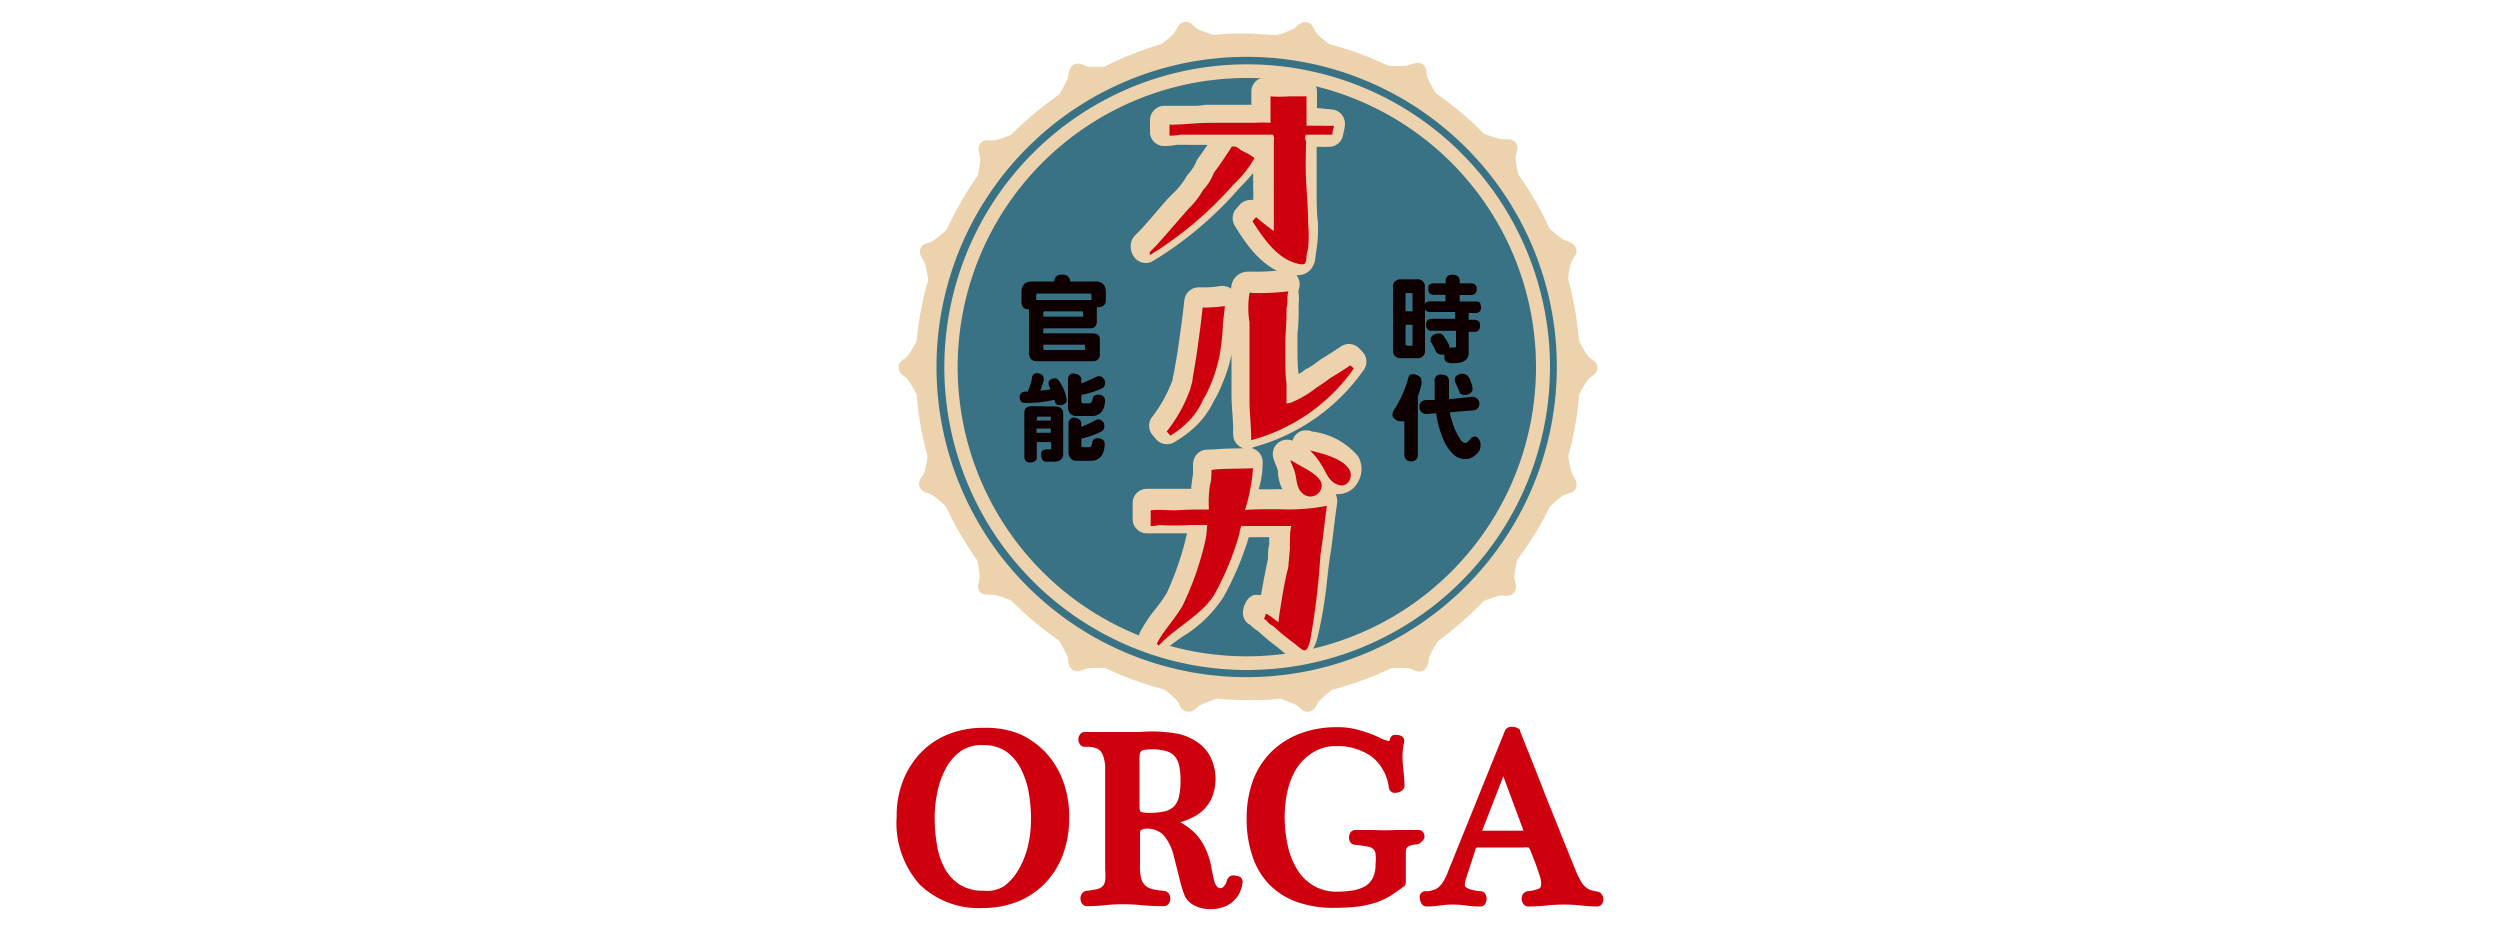 <svg id="レイヤー_1" data-name="レイヤー 1" xmlns="http://www.w3.org/2000/svg" viewBox="0 0 150 56"><defs><style>.cls-1,.cls-5{fill:#cf000e;}.cls-2,.cls-4{fill:#ecd3ae;}.cls-3{fill:#397185;}.cls-4,.cls-5{fill-rule:evenodd;}.cls-6{fill:#0e0000;}</style></defs><title>orga</title><path class="cls-1" d="M62.71,45.12A4.84,4.84,0,0,0,61.08,44,5.51,5.51,0,0,0,59,43.67a5.58,5.58,0,0,0-2.11.39,4.71,4.71,0,0,0-1.65,1.11,5.18,5.18,0,0,0-1.07,1.7A5.75,5.75,0,0,0,53.8,49a5.54,5.54,0,0,0,1.39,4.08A5.09,5.09,0,0,0,59,54.48a5.6,5.6,0,0,0,2-.36,4.75,4.75,0,0,0,1.65-1.07,5,5,0,0,0,1.11-1.73A6.32,6.32,0,0,0,64.15,49a6,6,0,0,0-.38-2.17A5,5,0,0,0,62.71,45.12ZM59,53.44a2.52,2.52,0,0,1-1.41-.36,2.62,2.62,0,0,1-.88-.93,4.23,4.23,0,0,1-.48-1.39,9.29,9.29,0,0,1-.15-1.68,7.4,7.4,0,0,1,.18-1.63,5,5,0,0,1,.52-1.4,3,3,0,0,1,.89-1A2.2,2.2,0,0,1,59,44.71a2.35,2.35,0,0,1,1.34.36,2.8,2.8,0,0,1,.88,1,4.88,4.88,0,0,1,.49,1.41,9,9,0,0,1,.15,1.65,7,7,0,0,1-.19,1.66,5.12,5.12,0,0,1-.56,1.39,3.22,3.22,0,0,1-.88,1A1.94,1.94,0,0,1,59,53.44Z"/><path class="cls-1" d="M74.16,52.55a.47.47,0,0,0-.31,0,.45.45,0,0,0-.24.29.68.68,0,0,1-.19.35.25.25,0,0,1-.4,0,.79.79,0,0,1-.18-.39c-.07-.3-.13-.6-.19-.91a4.22,4.22,0,0,0-.31-.95,3.5,3.5,0,0,0-.61-.92,3.93,3.93,0,0,0-.92-.69,3.35,3.35,0,0,0,.65-.24,2.49,2.49,0,0,0,.77-.52,2.29,2.29,0,0,0,.51-.78,3,3,0,0,0-.11-2.37,2.43,2.43,0,0,0-.79-.89,3.33,3.33,0,0,0-1.1-.49,8.62,8.62,0,0,0-2.35-.12l-1.46,0c-.35,0-.66,0-.92,0s-.58,0-.92,0a.34.34,0,0,0-.31.18.5.5,0,0,0-.08.27.53.53,0,0,0,.08.27.35.35,0,0,0,.29.17h0l.33,0a1.65,1.65,0,0,1,.32.07.55.55,0,0,1,.31.19,1,1,0,0,1,.19.38,2.34,2.34,0,0,1,.09.54c0,.2,0,.41,0,.62v5.55a3.81,3.81,0,0,1,0,.67.63.63,0,0,1-.14.33.66.66,0,0,1-.32.18,5,5,0,0,1-.66.11.39.39,0,0,0-.3.21.48.48,0,0,0-.06.29.61.61,0,0,0,.08.25.36.36,0,0,0,.32.17,10,10,0,0,0,1.08-.06,10.49,10.49,0,0,1,2.17,0,12.77,12.77,0,0,0,1.32.06.38.38,0,0,0,.33-.16.5.5,0,0,0,.09-.29.55.55,0,0,0-.08-.29.39.39,0,0,0-.31-.18,4,4,0,0,1-.67-.1,1,1,0,0,1-.42-.2.87.87,0,0,1-.25-.38,2.44,2.44,0,0,1-.09-.74v-2c0-.08,0-.2.07-.23a.66.66,0,0,1,.32-.08,1.41,1.41,0,0,1,1,.36,3,3,0,0,1,.63,1.26l.13.51.15.59.15.61c.06.2.12.39.18.56a1.2,1.2,0,0,0,.62.71,2,2,0,0,0,1,.23,2.28,2.28,0,0,0,.63-.09,1.69,1.69,0,0,0,.59-.28,2,2,0,0,0,.45-.5,1.86,1.86,0,0,0,.23-.71.36.36,0,0,0-.11-.33A.49.49,0,0,0,74.16,52.55Zm-3.33-5.76a4.35,4.35,0,0,1-.09,1,1.27,1.27,0,0,1-.28.57,1.15,1.15,0,0,1-.53.31,3.82,3.82,0,0,1-.91.1,1.85,1.85,0,0,1-.58-.06s-.07-.11-.07-.25V45.51c0-.33.07-.42.11-.45s.16-.1.63-.1a2.93,2.93,0,0,1,.84.1,1.07,1.07,0,0,1,.51.29,1.3,1.3,0,0,1,.28.55A3.75,3.75,0,0,1,70.83,46.79Z"/><path class="cls-1" d="M85.47,50.23a.55.55,0,0,0-.06-.26.33.33,0,0,0-.3-.17h-.53l-.43,0-.39,0a12.69,12.69,0,0,1-1.35,0c-.38,0-.75,0-1.09,0A.34.34,0,0,0,81,50a.55.55,0,0,0-.06.26.51.51,0,0,0,.07.26.37.37,0,0,0,.31.17h0a6.71,6.71,0,0,1,.71.1.66.66,0,0,1,.35.14.47.47,0,0,1,.15.27,2.74,2.74,0,0,1,0,.65,1.79,1.79,0,0,1-.16.82,1.23,1.23,0,0,1-.44.49,2.17,2.17,0,0,1-.73.26,6.4,6.4,0,0,1-1,.08,2.71,2.71,0,0,1-1.3-.31,2.87,2.87,0,0,1-1-.91,4.5,4.5,0,0,1-.61-1.44,8,8,0,0,1-.21-1.91,7.15,7.15,0,0,1,.18-1.51,4.6,4.6,0,0,1,.55-1.34,3.08,3.08,0,0,1,1-.95,2.46,2.46,0,0,1,1.36-.36,3.47,3.47,0,0,1,2.16.65,2.81,2.81,0,0,1,1,1.84.38.38,0,0,0,.23.29.49.49,0,0,0,.29,0,.47.47,0,0,0,.27-.12.37.37,0,0,0,.15-.31c0-.49-.09-1-.11-1.42a4.09,4.09,0,0,1,.09-1.19.3.3,0,0,0-.14-.33.63.63,0,0,0-.23-.08h-.06a.51.51,0,0,0-.2,0,.33.33,0,0,0-.22.23c0,.11-.07.13-.08.13a1.81,1.81,0,0,1-.46-.16,7.14,7.14,0,0,0-1.23-.47,4.67,4.67,0,0,0-1.41-.2,6.22,6.22,0,0,0-2.15.36,4.92,4.92,0,0,0-1.73,1.06,4.84,4.84,0,0,0-1.14,1.72,6.48,6.48,0,0,0-.4,2.32,6.84,6.84,0,0,0,.34,2.26,4.39,4.39,0,0,0,1,1.7,4.31,4.31,0,0,0,1.66,1.06,6.34,6.34,0,0,0,2.22.36,12.44,12.44,0,0,0,1.48-.08,5.86,5.86,0,0,0,1.09-.25,4.17,4.17,0,0,0,.85-.4c.23-.15.48-.32.73-.51a.34.34,0,0,0,.18-.33V51.58c0-.18,0-.34,0-.47a.53.53,0,0,1,.06-.24.34.34,0,0,1,.16-.12,1.76,1.76,0,0,1,.46-.09.41.41,0,0,0,.27-.17A.42.42,0,0,0,85.47,50.23Z"/><path class="cls-1" d="M96.14,53.72a.37.37,0,0,0-.28-.22l-.37-.08a.82.82,0,0,1-.28-.14,1,1,0,0,1-.29-.3,4.38,4.38,0,0,1-.33-.63l-.84-2.07c-.29-.74-.59-1.48-.89-2.22L92,45.86l-.8-2a.16.16,0,0,0,0-.07.65.65,0,0,0-.48-.18.41.41,0,0,0-.43.25L86.9,52.25a3.43,3.43,0,0,1-.28.6,1.52,1.52,0,0,1-.27.35.83.83,0,0,1-.26.17,2.24,2.24,0,0,1-.37.1l-.22,0a.37.37,0,0,0-.3.22.54.54,0,0,0,0,.28.52.52,0,0,0,.1.26.34.34,0,0,0,.29.16,5.13,5.13,0,0,0,.81-.06,5.35,5.35,0,0,1,1.55,0,6.88,6.88,0,0,0,.84.06.36.36,0,0,0,.34-.19.56.56,0,0,0,0-.54.35.35,0,0,0-.32-.19h0a2.57,2.57,0,0,1-.4-.06,1.29,1.29,0,0,1-.33-.1.51.51,0,0,1-.18-.14.33.33,0,0,1,0-.19,1,1,0,0,1,.06-.26L88.52,51c0-.1.09-.14.09-.15a.51.51,0,0,1,.17,0h2.61a.93.93,0,0,1,.33,0s0,0,.08.12l.36.92c.09.24.15.44.2.59a1.63,1.63,0,0,1,.11.53c0,.24-.09.29-.12.3a2.17,2.17,0,0,1-.68.16.42.42,0,0,0-.29.17.51.51,0,0,0-.08.28.55.55,0,0,0,.08.29.39.39,0,0,0,.34.18,10,10,0,0,0,1.07-.06,9.82,9.82,0,0,1,2.1,0,7.3,7.3,0,0,0,.94.06.33.33,0,0,0,.31-.19A.71.71,0,0,0,96.2,54,.57.57,0,0,0,96.14,53.72Zm-4.71-3.88h-2.5v0l1.27-3.26,1.21,3.26S91.43,49.83,91.43,49.84Z"/><path class="cls-2" d="M95.3,21.39a6.41,6.41,0,0,1-.56-.95,20.34,20.34,0,0,0-.65-3.69,5.09,5.09,0,0,1,.18-1h0c.11-.3.44-.52.28-.88s-.52-.36-.76-.5a7.4,7.4,0,0,1-.82-.66,19.49,19.49,0,0,0-1.86-3.23,6.4,6.4,0,0,1-.17-1h0c0-.32.23-.64,0-.93s-.65-.15-.92-.21a6.68,6.68,0,0,1-1-.33,19.79,19.79,0,0,0-2.85-2.4,6.52,6.52,0,0,1-.54-1c-.07-.29,0-.62-.32-.78s-.67.08-1,.12h0a7.83,7.83,0,0,1-1,0,19.82,19.82,0,0,0-3.55-1.3,5.59,5.59,0,0,1-.74-.63h0c-.21-.24-.23-.64-.63-.69s-.59.31-.84.43h0a6.08,6.08,0,0,1-.93.34c-.62,0-1.25-.09-1.88-.09s-1.26,0-1.87.09a6.36,6.36,0,0,1-1-.35c-.27-.17-.43-.51-.81-.43s-.45.47-.63.68a5.92,5.92,0,0,1-.76.65A20.82,20.82,0,0,0,66.26,4a7.11,7.11,0,0,1-1,0c-.28-.08-.54-.31-.85-.11s-.28.53-.34.79a7.4,7.4,0,0,1-.53,1,19.87,19.87,0,0,0-2.86,2.4,6.68,6.68,0,0,1-.95.33c-.32.06-.67-.12-.91.2s0,.66,0,.95h0a6.48,6.48,0,0,1-.17,1,21.13,21.13,0,0,0-1.86,3.23,7.39,7.39,0,0,1-.88.71c-.27.11-.58.11-.69.45s.2.63.29.9a7.58,7.58,0,0,1,.18.95A19.51,19.51,0,0,0,55,20.44a6.25,6.25,0,0,1-.53.9c-.21.23-.57.33-.55.72s.37.51.55.72a6.25,6.25,0,0,1,.53.9,19.51,19.51,0,0,0,.65,3.69,6.94,6.94,0,0,1-.2,1c-.13.28-.41.49-.27.84s.46.36.7.46a6.58,6.58,0,0,1,.87.71,20.62,20.62,0,0,0,1.87,3.22,5.37,5.37,0,0,1,.16,1c0,.31-.22.61,0,.89s.62.16.9.21a5.89,5.89,0,0,1,1,.34,20.24,20.24,0,0,0,2.84,2.38,7.06,7.06,0,0,1,.54,1c.07.29,0,.62.33.79s.67-.08.94-.12h0a8,8,0,0,1,1,0,20.24,20.24,0,0,0,3.52,1.28,7.67,7.67,0,0,1,.75.64h0c.21.25.23.64.63.69s.57-.27.81-.41a7.93,7.93,0,0,1,1-.37c.62.06,1.25.09,1.88.09s1.26,0,1.88-.09a5.9,5.9,0,0,1,1,.4c.24.17.4.46.76.38s.45-.49.64-.69h0a7.45,7.45,0,0,1,.74-.63,19.78,19.78,0,0,0,3.55-1.29,7.85,7.85,0,0,1,1,0h0c.33.06.6.34.93.13s.26-.57.35-.83a5.81,5.81,0,0,1,.53-.94A20.74,20.74,0,0,0,89,36.08a6.36,6.36,0,0,1,1-.35c.31,0,.63.11.86-.19s0-.67,0-.95h0a6.61,6.61,0,0,1,.17-1A19.72,19.72,0,0,0,93,30.39a6.66,6.66,0,0,1,.83-.68c.28-.13.63-.11.74-.47s-.18-.63-.27-.89a5.5,5.5,0,0,1-.2-1,19.51,19.51,0,0,0,.65-3.69,6.71,6.71,0,0,1,.51-.86h0c.21-.25.59-.34.58-.74S95.49,21.58,95.3,21.39Z"/><path class="cls-3" d="M92.16,22A17.35,17.35,0,1,1,74.81,4.68,17.34,17.34,0,0,1,92.16,22Z"/><path class="cls-2" d="M77.9,39.49a1.52,1.52,0,0,1-1-.45l-.23-.19a13.69,13.69,0,0,1-1.21-1,1.93,1.93,0,0,1-.47-.39l-.06,0a.86.86,0,0,1-.3-1v0c0-.06,0-.13.07-.2l0,0a.87.87,0,0,1,.53-.56.93.93,0,0,1,.29,0h.14c.09-.51.19-1.05.3-1.6l.12-.58c0-.28,0-.58.08-.88a2.63,2.63,0,0,1,0-.41H74.93a18.58,18.58,0,0,1-1.52,3.59h0a7.61,7.61,0,0,1-2.18,2.2A11,11,0,0,0,69.9,39a.84.84,0,0,1-.63.28h0a.84.84,0,0,1-.64-.32l-.11-.12a.88.88,0,0,1-.11-.93,9.16,9.16,0,0,1,.89-1.34,8.37,8.37,0,0,0,.71-1A17.9,17.9,0,0,0,71.22,32c-.46,0-.85,0-1.22,0l-.65,0-.24,0H69l-.19,0a.8.8,0,0,1-.53-.19.84.84,0,0,1-.32-.66c0-.34,0-.65,0-.92a.85.85,0,0,1,.82-.9h.2l.63,0,.51,0h.53c.28,0,.54,0,.82,0v0a7.24,7.24,0,0,1,.11-.86c0-.1,0-.43,0-.54a1.05,1.05,0,0,1,.13-.54.85.85,0,0,1,.65-.41c.39,0,.94-.06,1.47-.07s.78,0,1-.05h.07a.87.87,0,0,1,.86.83,5.48,5.48,0,0,1-.24,1.67l.87,0a4,4,0,0,1,.55,0,2.86,2.86,0,0,1-.26-.88c0-.09,0-.17,0-.23h0a1.9,1.9,0,0,0-.11-.3,3.79,3.79,0,0,1-.17-.48.86.86,0,0,1,.25-.87.89.89,0,0,1,.58-.22,1,1,0,0,1,.32.06.84.84,0,0,1,.46-.55.92.92,0,0,1,.36-.07.86.86,0,0,1,.36.07,4.32,4.32,0,0,1,2.75,1.48,1.53,1.53,0,0,1,0,1.55,1.36,1.36,0,0,1-1.21.73h-.13a1,1,0,0,1,.09.53c-.07.43-.12.89-.18,1.34s-.12,1.1-.21,1.63-.15,1.08-.21,1.61a26,26,0,0,1-.59,3.53v0c-.09.32-.33,1.16-1.15,1.16Z"/><path class="cls-2" d="M74.85,26.93a.82.82,0,0,1-.52-.18.84.84,0,0,1-.34-.67.7.7,0,0,1,0-.25c0-.7-.1-1.43-.1-2.17v-.24c0-.7,0-1.43,0-2.15a8.79,8.79,0,0,1-.51,1.65l-.06.14a7.09,7.09,0,0,1-.35.76,1.74,1.74,0,0,1-.11.18,5.24,5.24,0,0,1-1.21,1.66,7.06,7.06,0,0,1-1.19.87.77.77,0,0,1-.44.12.87.87,0,0,1-.66-.3l-.21-.25a.86.86,0,0,1,0-1.11,8.33,8.33,0,0,0,1.21-2.21l0-.09c.05-.19.08-.35.11-.51.08-.44.18-1,.26-1.61.12-.84.24-1.7.33-2.56a.87.87,0,0,1,.86-.77h.28a4.65,4.65,0,0,0,1-.08h.16a.83.83,0,0,1,.5.16,2.29,2.29,0,0,1,.07-.36,1,1,0,0,1,.94-.66h.28A13.45,13.45,0,0,0,77,16.2h.12a.85.85,0,0,1,.68.33.89.89,0,0,1,.12.86.69.69,0,0,0,0,.23,2.52,2.52,0,0,1,0,.58v0c0,.06,0,.13,0,.2,0,.51,0,1.05-.07,1.59,0,.37,0,.73,0,1v0c0,.48,0,1,.07,1.46h0c.13-.08.27-.18.48-.34,0,0,0,0,.06,0,.22-.14.5-.33.76-.53h0l.09-.06c.46-.28.82-.51,1.13-.72a.85.85,0,0,1,1.12.11,1.8,1.8,0,0,1,.19.2.86.86,0,0,1,.08,1.08,11.84,11.84,0,0,1-6.62,4.64A.67.67,0,0,1,74.85,26.93Z"/><path class="cls-4" d="M77.67,16.55h-.15c-1.76-.32-2.81-2-3.43-3a.87.87,0,0,1,.06-1l.27-.31A.87.87,0,0,1,75,12a.62.62,0,0,1,.19,0,6.48,6.48,0,0,0,0-.76v-.21a2.17,2.17,0,0,0,0-.26v-.39c-.25.31-.54.61-.83.91a22.11,22.11,0,0,1-5.21,4.39.85.85,0,0,1-.4.1.87.87,0,0,1-.71-.37,1.07,1.07,0,0,1-.18-.82.87.87,0,0,1,.25-.47c.26-.26.52-.54.8-.86s.38-.43.55-.64c.31-.36.63-.74,1-1.09a4.59,4.59,0,0,0,.7-.89.64.64,0,0,1,.13-.19,2.67,2.67,0,0,0,.47-.71.65.65,0,0,1,.11-.22c.21-.29.4-.56.58-.83H70.59a3.53,3.53,0,0,1-.67.07h-.1A.84.84,0,0,1,69,7.9V7.84c0-.09,0-.19,0-.29s0-.24,0-.36a.86.86,0,0,1,.86-.84h.19c.41,0,.82,0,1.26,0s.66,0,1-.06c.73,0,1.44,0,2.13,0h.41a.85.85,0,0,1,.23,0h0c0-.24,0-.49,0-.75A.85.85,0,0,1,76,4.65h.37c.23,0,.48,0,.69,0s.59,0,.85,0h.25a.86.86,0,0,1,.86.9s0,.08,0,.12,0,.11,0,.17,0,.27,0,.42,0,.21,0,.22l.91.09a.84.84,0,0,1,.6.34.86.86,0,0,1,.15.68c0,.17-.07.35-.1.52a.85.85,0,0,1-.84.7h-.13a.8.8,0,0,1-.23,0H79c0,.57,0,1.17,0,1.74,0,.38,0,.76,0,1.13s0,1.07.07,1.6a8.22,8.22,0,0,1-.06,1.57l-.09.62v0s0,0,0,0a1.2,1.2,0,0,1-.18.56,1,1,0,0,1-.87.48h0Z"/><path class="cls-1" d="M78.13,29.58c-.33-.27-.33-.81-.42-1.17s-.21-.53-.29-.8a3.16,3.16,0,0,1,.43.24c.56.31,1.36.7,1.45,1.21A.68.68,0,0,1,78.13,29.58ZM78.57,27a4.1,4.1,0,0,1,.73.92c.23.34.37.85.81,1.09.77.42,1.12-.43.84-.85-.4-.65-1.58-.95-2.38-1.14m.65,6.33c.16-1,.25-2,.39-3a12,12,0,0,1-2.91.2c-.53,0-1.51,0-2,.05a10.81,10.81,0,0,0,.48-2.51c-.65.05-1.84,0-2.49.11,0,0,0,.57-.06.78s-.08.52-.1.8,0,.53,0,.79c-.75,0-1.22,0-2,.05-.45,0-1-.06-1.49,0,0,.32,0,.63,0,.94h0c.16,0,.32,0,.48-.06h0a15.2,15.2,0,0,0,1.91,0l1,0a7.63,7.63,0,0,1-.09.85A18.31,18.31,0,0,1,71,36.25c-.41.8-1.2,1.58-1.59,2.37l.11.12c1-1.09,2.69-1.9,3.38-3.14A16.9,16.9,0,0,0,74.37,32c0-.14.07-.29.1-.44h3a3.51,3.51,0,0,0-.07.74,1.22,1.22,0,0,0,0,.17,1.71,1.71,0,0,0,0,.39l-.09,1c0,.21-.08.42-.13.64-.11.52-.2,1-.29,1.57s-.15.84-.18,1.27l-.25-.19a2.64,2.64,0,0,0-.46-.31l-.07,0,0,0a.14.14,0,0,0,0,.06,2.18,2.18,0,0,1-.09.23.43.43,0,0,1,0,0l.15.11h0l.06.07a1.07,1.07,0,0,0,.34.25,13.05,13.05,0,0,0,1.21,1c.63.49.76.76,1-.08A44.58,44.58,0,0,0,79.22,33.39Z"/><path class="cls-1" d="M81.23,22.11a11,11,0,0,1-6.16,4.3.57.57,0,0,0,0-.13s0,0,0,0c0-.75-.1-1.49-.1-2.25s0-1.59,0-2.38c0-.46,0-.93,0-1.4h0l0-.27q0-.32,0-.63a5.54,5.54,0,0,1,0-1.77s.12-.05.15,0l.09,0s0,0,0,0a14.49,14.49,0,0,0,2.1-.1c-.13.34,0,.67-.12,1,0,.11,0,.22,0,.33,0,.54-.05,1.07-.07,1.61l0,1v.08c0,.51,0,1,.07,1.52,0,.12,0,.24,0,.36,0,.28,0,.55,0,.82h0s0,0,0,0l.05,0a.76.76,0,0,0,.26-.06A6.41,6.41,0,0,0,79,23.25c.28-.18.56-.37.82-.57h0c.41-.25.82-.49,1.19-.76A1.8,1.8,0,0,1,81.23,22.11Zm-9.07-3.66c-.09.86-.21,1.72-.33,2.59-.08.55-.17,1.09-.27,1.64,0,.2-.08.4-.13.6a1,1,0,0,1-.05.16A8.78,8.78,0,0,1,70,25.89a2.62,2.62,0,0,1,.22.25,5.62,5.62,0,0,0,1-.77,4.21,4.21,0,0,0,1-1.47.91.91,0,0,0,.11-.16,9.33,9.33,0,0,0,.85-2.44,15.41,15.41,0,0,0,.19-1.68c0-.41.1-.84.12-1.26A7.64,7.64,0,0,1,72.16,18.45Z"/><path class="cls-5" d="M74.94,9.26l.33.22A6.64,6.64,0,0,1,74,11.08a21.82,21.82,0,0,1-5,4.22.3.3,0,0,1,0-.19q.44-.43.84-.9c.51-.57,1-1.16,1.5-1.71a5.09,5.09,0,0,0,.85-1.11,2.88,2.88,0,0,0,.63-1c.39-.53.76-1.07,1.09-1.6l.22,0,.21.13C74.53,9.07,74.74,9.15,74.94,9.26Zm3.45-1.72c0-.26,0-.53,0-.79l0-.62c0-.08,0-.23,0-.35h-.21l-.83,0a7,7,0,0,1-1.12,0c0,.45,0,.9,0,1.35,0,.08,0,.15,0,.24h0a7.57,7.57,0,0,0-1,0h-.12l0,0c-.84,0-1.67,0-2.51,0s-1.62.12-2.43.11h0l0,.66v0a3.88,3.88,0,0,0,.67-.06h1.64l2.42,0h1.47a.39.39,0,0,1,.06.33c0,.24,0,.49,0,.72,0,.62,0,1.23,0,1.85,0,.1,0,.2,0,.3a.86.86,0,0,0,0,.16c0,.34,0,.68,0,1h0c0,.48,0,.95,0,1.42a13,13,0,0,1-1.06-.83,2.62,2.62,0,0,0-.22.25c.65,1,1.5,2.33,2.85,2.57,0,0,0,0,0,0a.24.24,0,0,0,.14,0h0a.14.14,0,0,0,.17-.07.48.48,0,0,0,.07-.29c0-.21.08-.42.11-.63a8.28,8.28,0,0,0,0-1.41c0-.91-.09-1.82-.13-2.72s0-1.51,0-2.27a.39.39,0,0,1,0-.38h1.22a.32.32,0,0,0,.14,0l.22,0c0-.18.06-.36.1-.53Z"/><path class="cls-3" d="M74.81,40.63A18.61,18.61,0,1,1,93.41,22,18.63,18.63,0,0,1,74.81,40.63Zm0-36.77A18.17,18.17,0,1,0,93,22,18.18,18.18,0,0,0,74.81,3.86Z"/><path class="cls-6" d="M86.07,17h.67v-.11a.4.4,0,0,1,.1-.31.39.39,0,0,1,.31-.09.42.42,0,0,1,.33.09.39.39,0,0,1,.1.31V17h.65a.44.44,0,0,1,.29.08.33.33,0,0,1,.08.26.36.36,0,0,1-.07.25.38.38,0,0,1-.3.11h-.65v.39h.93a.43.43,0,0,1,.28.07s.07.13.07.27a.33.33,0,0,1-.06.24.34.34,0,0,1-.29.11h-.39v.41h.32a.38.38,0,0,1,.28.09c.06,0,.08.14.08.27a.32.32,0,0,1-.36.36h-.32v1.25q0,.6-.81.63l-.3,0a.9.9,0,0,1-.23-.08.57.57,0,0,1-.11-.16,1.11,1.11,0,0,1,0-.28.58.58,0,0,1-.18,0,.34.34,0,0,1-.36-.24,3.57,3.57,0,0,0-.3-.55.16.16,0,0,1,0-.09.36.36,0,0,1,.16-.29.59.59,0,0,1,.31-.09.33.33,0,0,1,.32.16,2.65,2.65,0,0,1,.33.55.39.39,0,0,1,0,.13v0h.25c.11,0,.16,0,.16-.09v-.91H85.93a.36.36,0,0,1-.27-.08.35.35,0,0,1-.09-.28.36.36,0,0,1,.09-.28.41.41,0,0,1,.27-.08h1.38v-.41H85.84a.41.41,0,0,1-.28-.08.24.24,0,0,1-.06-.1V21a.43.43,0,0,1-.49.49h-.93a.44.44,0,0,1-.5-.49V17.25a.44.44,0,0,1,.5-.49H85a.43.43,0,0,1,.49.49v1a.33.33,0,0,1,.06-.1.45.45,0,0,1,.28-.07h.9v-.39h-.67a.36.36,0,0,1-.27-.08c-.07-.05-.09-.14-.09-.28s0-.22.09-.26A.34.34,0,0,1,86.07,17Zm-1.74,1.68h.42v-1c0-.06,0-.1-.08-.1h-.25c-.06,0-.09,0-.09.1Zm.34,2.07c.06,0,.08,0,.08-.09V19.49h-.42v1.15a.08.08,0,0,0,.09.09Z"/><path class="cls-6" d="M84.75,22.45a.57.57,0,0,1,.36.11.28.28,0,0,1,.17.3.59.59,0,0,1,0,.23,7.15,7.15,0,0,1-.21.7v3.48a.4.4,0,0,1-.11.31.41.41,0,0,1-.3.1.36.36,0,0,1-.28-.1.37.37,0,0,1-.12-.31v-2a.46.46,0,0,1-.21,0,.45.45,0,0,1-.36-.13.31.31,0,0,1-.14-.29.48.48,0,0,1,.09-.25,6.9,6.9,0,0,0,.88-2C84.53,22.54,84.62,22.45,84.75,22.45Zm3.55,1.36a.5.5,0,0,1,.34.11.41.41,0,0,1,.12.3.38.38,0,0,1-.09.27.37.37,0,0,1-.28.13L87,24.74c0,.21.1.44.17.69a3.79,3.79,0,0,0,.5,1,.44.44,0,0,0,.24.15c.08,0,.18-.08.3-.22a.38.38,0,0,1,.27-.17.28.28,0,0,1,.22.12.59.59,0,0,1,.13.45.64.64,0,0,1-.16.41,1.32,1.32,0,0,1-.42.31.82.82,0,0,1-.37.06,1,1,0,0,1-.66-.26,2.52,2.52,0,0,1-.58-.83,6,6,0,0,1-.46-1.58s0-.05,0-.08l-.59.05a.45.45,0,0,1-.32-.13.38.38,0,0,1-.1-.3.35.35,0,0,1,.12-.31.47.47,0,0,1,.28-.1l.51,0c0-.33,0-.69,0-1.08a.36.36,0,0,1,.43-.44.51.51,0,0,1,.3.08.39.39,0,0,1,.13.33l0,1.06Zm-.56-1.38a.43.43,0,0,1,.36.16,1.68,1.68,0,0,1,.18.41.88.88,0,0,1,.07.31.31.31,0,0,1-.1.26.53.53,0,0,1-.61.06.2.2,0,0,1-.08-.14q-.09-.22-.27-.6v-.05a.61.61,0,0,1,0-.17.42.42,0,0,1,.22-.19A.37.37,0,0,1,87.74,22.43Z"/><path class="cls-6" d="M63.25,16.89v0a.47.47,0,0,1,.14-.32.5.5,0,0,1,.34-.09.48.48,0,0,1,.34.1l0,0a.4.4,0,0,1,.14.31h1.53c.4,0,.61.22.61.65V18a.38.38,0,0,1-.12.32.49.49,0,0,1-.33.11h-.09v.84c0,.28-.13.43-.39.43H62.6V20h2.93c.3,0,.46.12.46.34v.88a.39.39,0,0,1-.44.45H62.21c-.32,0-.47-.17-.47-.52V18.56h0a.45.45,0,0,1-.33-.1.42.42,0,0,1-.12-.32v-.6c0-.43.21-.65.62-.65ZM62.17,18h3.32v-.28c0-.07,0-.11-.14-.11H62.28a.1.1,0,0,0-.11.11Zm2.8.68H62.71c-.08,0-.11,0-.11.1V19H65ZM65.1,21v-.32H62.6v.25s0,.07.11.07Z"/><path class="cls-6" d="M62.19,22.39a.51.51,0,0,1,.29.08.26.26,0,0,1,.14.26.29.29,0,0,1,0,.09,4.12,4.12,0,0,1-.21.62l.62-.07a.64.64,0,0,1-.06-.18.33.33,0,0,1-.06-.19.27.27,0,0,1,.15-.24.53.53,0,0,1,.26-.06.19.19,0,0,1,.13.05,1.32,1.32,0,0,1,.24.35A2.21,2.21,0,0,1,64,24a.22.22,0,0,1-.11.22.44.44,0,0,1-.31.09.26.26,0,0,1-.27-.17.88.88,0,0,1-.05-.15l-.41.08a7.71,7.71,0,0,1-1.31.11.47.47,0,0,1-.26-.07.36.36,0,0,1-.1-.27.33.33,0,0,1,.1-.26.39.39,0,0,1,.28-.08h.1a3.33,3.33,0,0,0,.26-.81A.29.29,0,0,1,62.19,22.39Zm1.11,2c.33,0,.49.15.49.44v2.37a.45.45,0,0,1-.14.38.61.61,0,0,1-.4.12H63a1.2,1.2,0,0,1-.24,0,.25.25,0,0,1-.21-.11.56.56,0,0,1-.08-.26.51.51,0,0,1,0-.17.28.28,0,0,1,.13-.15.61.61,0,0,1,.18-.05H63c.05,0,.07,0,.07,0v-.43h-.86v.9c0,.2-.14.31-.38.32s-.35-.12-.37-.32V24.76q0-.39.48-.39Zm-1.11.84h.86V25s0,0-.07,0h-.75s0,0,0,.05Zm0,.74h.86v-.26h-.86Zm2.28-3.54a.43.43,0,0,1,.29.1.31.31,0,0,1,.12.26V23a7.8,7.8,0,0,0,.88-.38.41.41,0,0,1,.18-.05.32.32,0,0,1,.27.15c.06,0,.09.15.09.3a.31.31,0,0,1-.16.27,4.35,4.35,0,0,1-.75.28l-.51.13v.39a.1.1,0,0,0,.11.11h.36a.15.15,0,0,0,.14-.07.72.72,0,0,0,.08-.29.36.36,0,0,1,.32-.16.49.49,0,0,1,.3.09.34.34,0,0,1,.11.25,1.23,1.23,0,0,1-.16.63.74.74,0,0,1-.63.31H64.6a.47.47,0,0,1-.4-.16.64.64,0,0,1-.12-.45v-1.6a.4.4,0,0,1,.1-.26A.38.38,0,0,1,64.47,22.41Zm0,2.64a.46.46,0,0,1,.29.1.31.31,0,0,1,.12.26v.18a7.6,7.6,0,0,0,.84-.39.32.32,0,0,1,.18-.06.32.32,0,0,1,.27.15c.06,0,.09.15.09.3a.33.33,0,0,1-.16.27,4.34,4.34,0,0,1-.75.31l-.47.13v.4c0,.08,0,.11.12.11h.33c.07,0,.12,0,.14-.07a.77.77,0,0,0,.08-.31.38.38,0,0,1,.32-.16.66.66,0,0,1,.3.09.34.34,0,0,1,.11.25,1.39,1.39,0,0,1-.16.68.76.76,0,0,1-.63.34H64.6a.45.45,0,0,1-.38-.17.63.63,0,0,1-.11-.44V25.41a.35.35,0,0,1,.1-.26A.4.4,0,0,1,64.49,25.05Z"/></svg>
